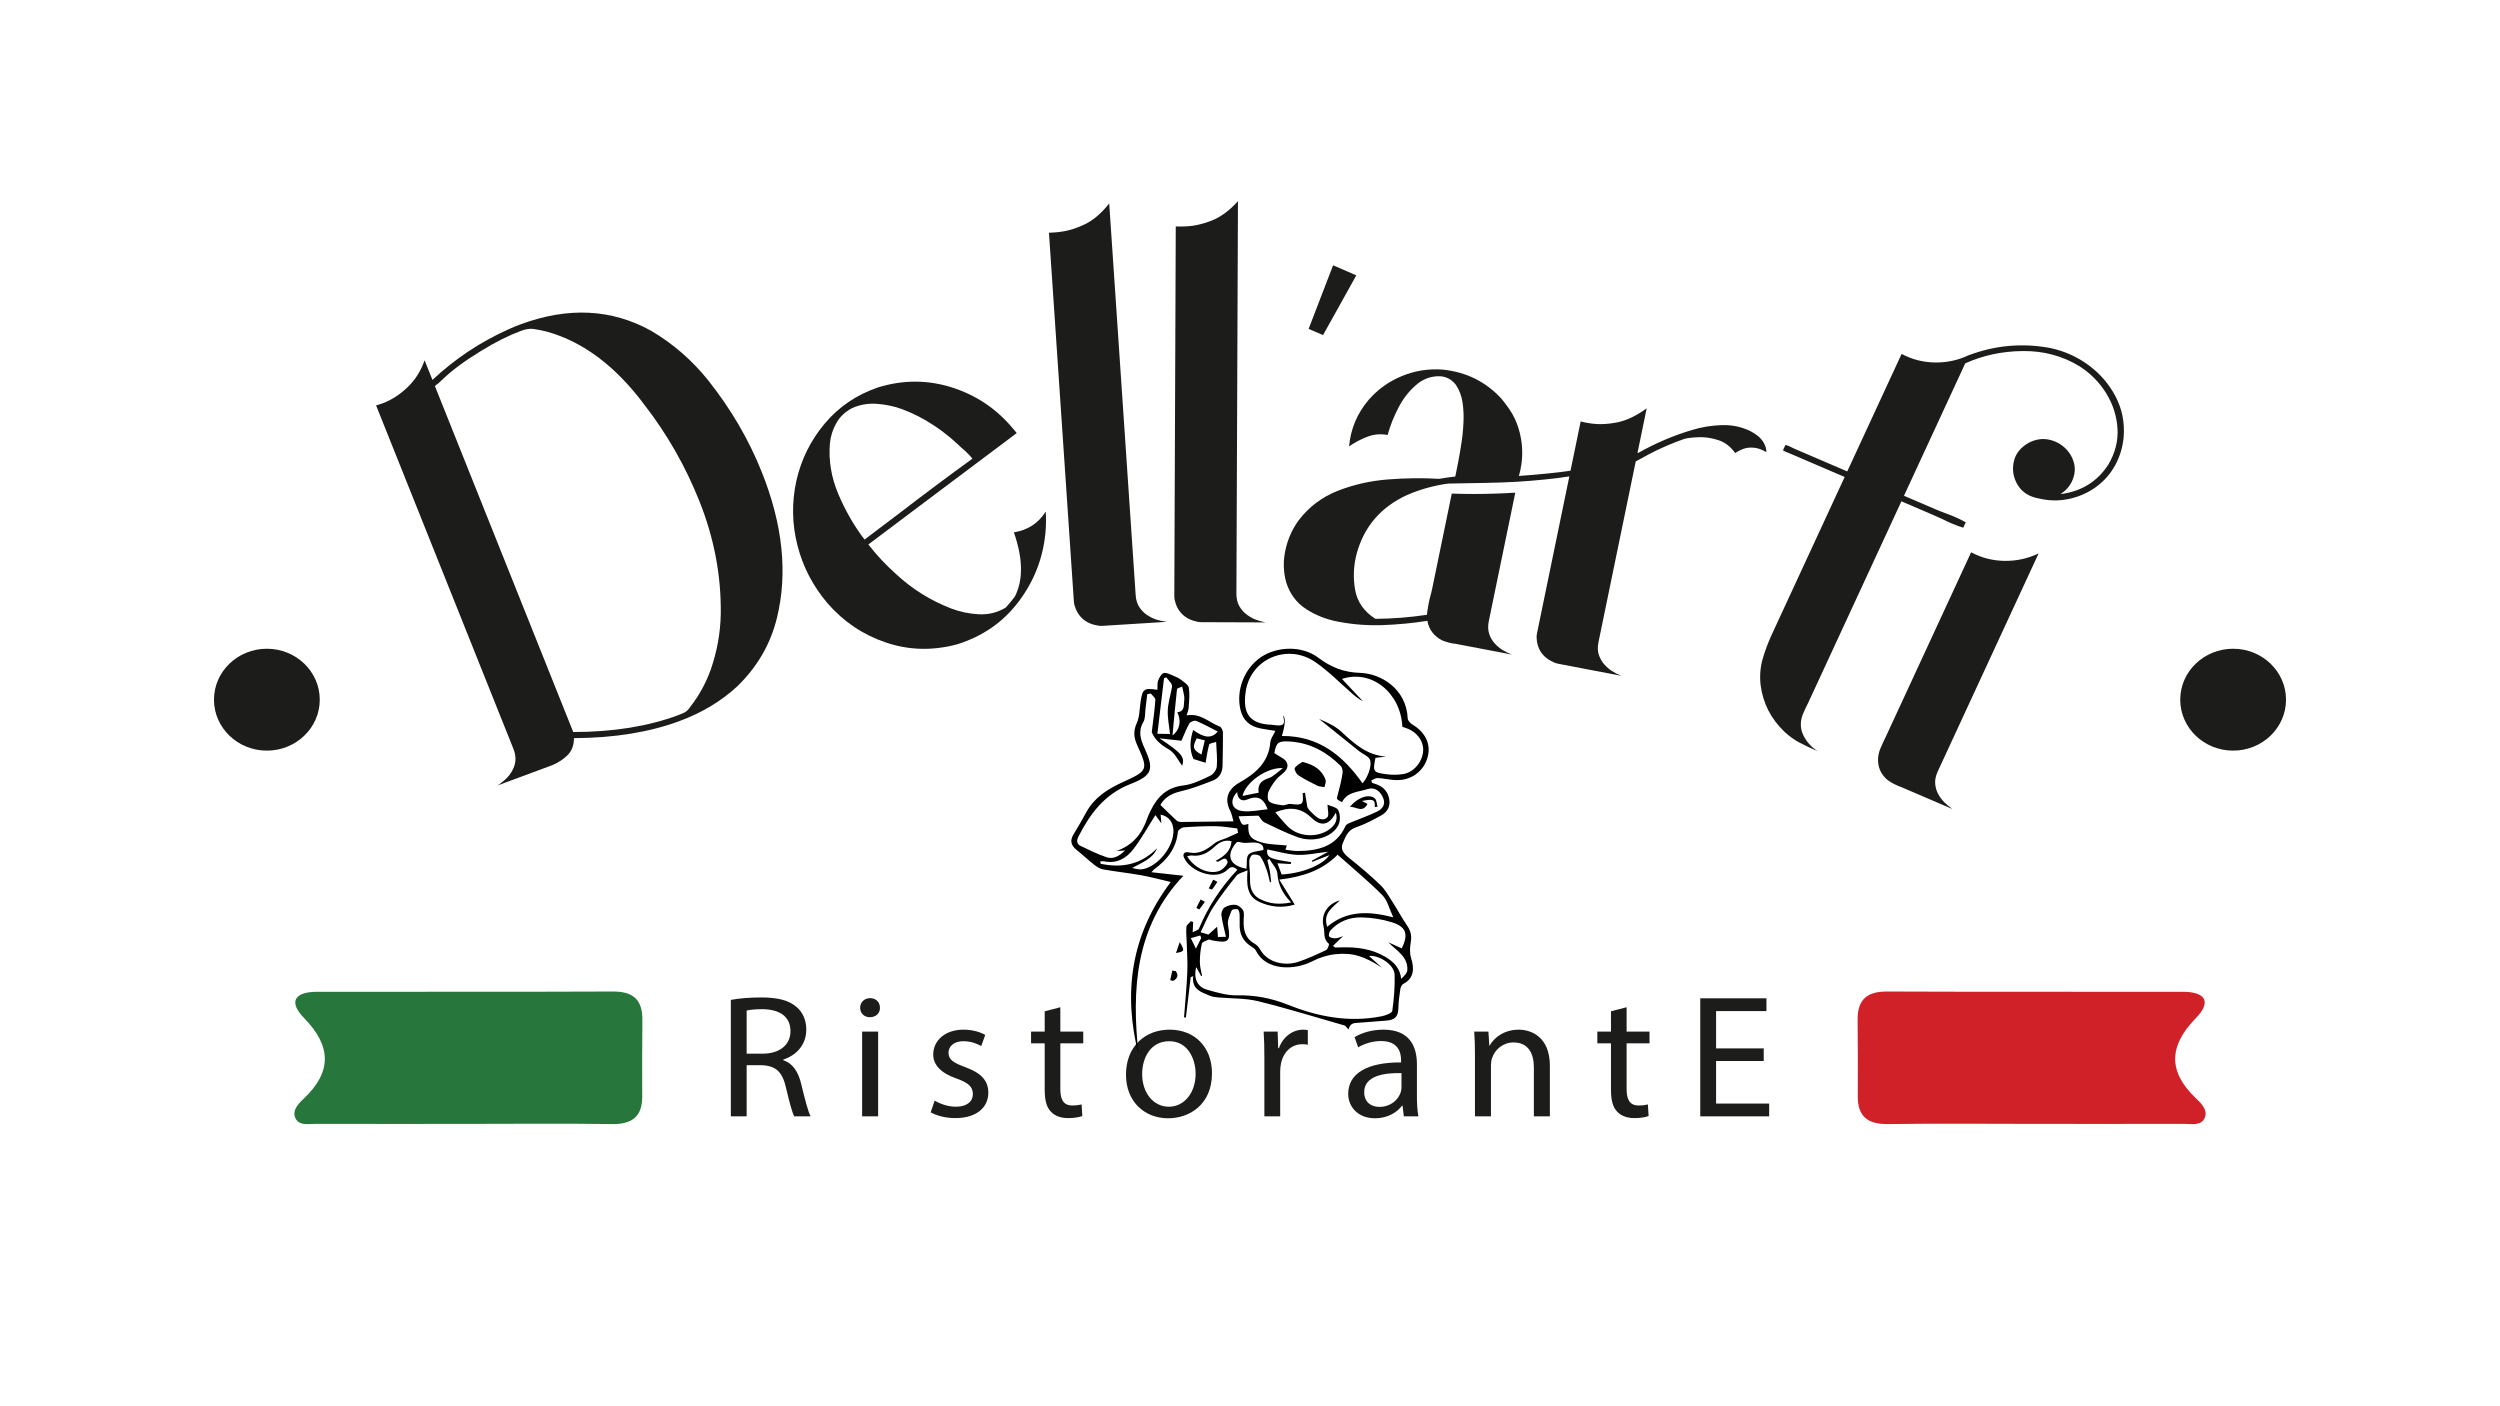 <?xml version="1.0" encoding="UTF-8"?>
<svg id="Layer_1" data-name="Layer 1" xmlns="http://www.w3.org/2000/svg" viewBox="0 0 453.543 255.118">
  <defs>
    <style>
      .cls-1 {
        fill: #27763b;
      }

      .cls-2 {
        fill: #d02028;
      }

      .cls-3 {
        fill: none;
      }

      .cls-4 {
        fill: #1c1c1a;
      }
    </style>
  </defs>
  <g>
    <path class="cls-4" d="M132.586,181.397c1.451-.285,3.53-.444,5.508-.444,3.068,0,5.047,.54,6.433,1.747,1.121,.953,1.748,2.415,1.748,4.067,0,2.828-1.847,4.702-4.189,5.465v.095c1.715,.573,2.738,2.098,3.266,4.321,.725,2.987,1.253,5.052,1.715,5.878h-2.969c-.363-.604-.858-2.446-1.484-5.115-.66-2.955-1.847-4.067-4.454-4.162h-2.705v9.277h-2.869v-21.129Zm2.869,9.754h2.936c3.068,0,5.014-1.621,5.014-4.067,0-2.764-2.079-3.971-5.113-4.003-1.385,0-2.375,.127-2.837,.253v7.816Z"/>
    <path class="cls-4" d="M159.637,182.827c.033,.953-.693,1.716-1.847,1.716-1.022,0-1.748-.762-1.748-1.716,0-.985,.758-1.747,1.814-1.747,1.089,0,1.782,.762,1.782,1.747Zm-3.232,19.699v-15.377h2.903v15.377h-2.903Z"/>
    <path class="cls-4" d="M169.567,199.666c.858,.54,2.375,1.112,3.827,1.112,2.111,0,3.101-1.017,3.101-2.288,0-1.335-.825-2.065-2.969-2.828-2.869-.985-4.222-2.51-4.222-4.353,0-2.478,2.079-4.511,5.509-4.511,1.616,0,3.034,.444,3.925,.953l-.726,2.033c-.627-.381-1.781-.889-3.266-.889-1.715,0-2.671,.953-2.671,2.097,0,1.271,.957,1.843,3.034,2.605,2.771,1.017,4.19,2.352,4.19,4.639,0,2.7-2.178,4.606-5.971,4.606-1.749,0-3.365-.413-4.486-1.048l.725-2.129Z"/>
    <path class="cls-4" d="M192.363,182.732v4.416h4.157v2.128h-4.157v8.292c0,1.907,.56,2.987,2.177,2.987,.759,0,1.319-.095,1.682-.19l.132,2.097c-.561,.222-1.452,.381-2.573,.381-1.353,0-2.442-.413-3.134-1.175-.824-.826-1.121-2.192-1.121-4.003v-8.388h-2.474v-2.128h2.474v-3.686l2.837-.731Z"/>
    <path class="cls-4" d="M219.875,194.709c0,5.687-4.09,8.166-7.949,8.166-4.321,0-7.653-3.05-7.653-7.912,0-5.147,3.496-8.165,7.917-8.165,4.585,0,7.685,3.209,7.685,7.911Zm-12.667,.159c0,3.368,2.013,5.91,4.849,5.91,2.771,0,4.849-2.51,4.849-5.973,0-2.605-1.352-5.909-4.783-5.909s-4.915,3.05-4.915,5.973Z"/>
    <path class="cls-4" d="M229.379,191.946c0-1.811-.033-3.368-.132-4.797h2.54l.099,3.018h.132c.725-2.065,2.474-3.368,4.42-3.368,.33,0,.561,.031,.825,.095v2.637c-.297-.063-.594-.095-.99-.095-2.045,0-3.496,1.494-3.892,3.591-.067,.382-.132,.826-.132,1.303v8.197h-2.869v-10.58Z"/>
    <path class="cls-4" d="M254.681,202.525l-.231-1.938h-.099c-.891,1.208-2.606,2.288-4.882,2.288-3.232,0-4.882-2.192-4.882-4.416,0-3.717,3.431-5.751,9.599-5.719v-.318c0-1.271-.363-3.558-3.629-3.558-1.484,0-3.034,.445-4.157,1.144l-.659-1.843c1.319-.827,3.232-1.366,5.245-1.366,4.882,0,6.069,3.209,6.069,6.29v5.751c0,1.334,.066,2.636,.264,3.685h-2.639Zm-.429-7.847c-3.167-.064-6.762,.476-6.762,3.463,0,1.81,1.254,2.668,2.738,2.668,2.078,0,3.397-1.271,3.859-2.573,.099-.286,.165-.604,.165-.89v-2.668Z"/>
    <path class="cls-4" d="M267.581,191.31c0-1.588-.033-2.891-.132-4.162h2.573l.165,2.542h.066c.792-1.462,2.639-2.891,5.278-2.891,2.21,0,5.641,1.271,5.641,6.544v9.182h-2.903v-8.864c0-2.478-.957-4.544-3.695-4.544-1.913,0-3.397,1.303-3.893,2.859-.132,.35-.197,.827-.197,1.303v9.246h-2.903v-11.216Z"/>
    <path class="cls-4" d="M295.095,182.732v4.416h4.157v2.128h-4.157v8.292c0,1.907,.561,2.987,2.177,2.987,.758,0,1.319-.095,1.682-.19l.132,2.097c-.56,.222-1.451,.381-2.572,.381-1.353,0-2.441-.413-3.134-1.175-.824-.826-1.121-2.192-1.121-4.003v-8.388h-2.474v-2.128h2.474v-3.686l2.837-.731Z"/>
    <path class="cls-4" d="M319.969,192.485h-8.643v7.721h9.632v2.32h-12.502v-21.414h12.008v2.319h-9.137v6.768h8.643v2.287Z"/>
  </g>
  <g>
    <g>
      <path class="cls-4" d="M123.252,130.822c-5.454,2.023-11.827,3.053-19.122,3.089-.006,1.269-.381,2.282-1.124,3.043-.743,.76-1.677,1.378-2.8,1.855l-10.084,3.74c.268-.099,.723-.426,1.364-.98,.705-.598,1.239-1.29,1.602-2.077,.552-1.135,.57-2.347,.054-3.639l-24.913-62.306c.407-.111,.798-.237,1.174-.376,1.591-.59,3.091-1.552,4.498-2.885,1.407-1.333,2.449-2.975,3.127-4.928l1.425,3.565c4.076-3.825,8.682-6.889,13.818-9.19,.712-.324,1.426-.618,2.141-.883,8.653-3.21,16.572-2.815,23.756,1.184,3.95,2.332,7.38,5.312,10.288,8.939,4.129,5.192,7.375,10.742,9.737,16.648,3.829,9.575,4.744,18.411,2.747,26.509-1.152,4.718-3.554,8.853-7.206,12.402-2.911,2.682-6.404,4.779-10.481,6.29Zm-.242-1.067l1.159-.49c.38-.18,.767-.571,1.163-1.173,1.542-1.995,2.75-4.213,3.622-6.653,1.136-3.268,1.737-6.617,1.805-10.043,.093-6.956-1.206-13.801-3.899-20.535-2.513-6.286-5.809-12.063-9.887-17.334-5.218-7.042-11.113-11.49-17.685-13.344-.847-.219-1.695-.389-2.544-.509-.629-.083-1.364,.031-2.204,.343-2.271,.842-4.691,2.057-7.259,3.642-2.988,1.82-5.317,3.544-6.986,5.172-.44,.441-.906,.84-1.398,1.201l25.1,62.771c7.223-.01,13.561-1.026,19.015-3.049Z"/>
      <path class="cls-4" d="M189.685,92.843l.028-.005c.082,1.262,.067,2.521-.046,3.778-.434,4.615-2.052,8.786-4.855,12.511-2.802,3.726-6.53,6.315-11.182,7.767-4.43,1.187-8.725,1.081-12.883-.32-4.159-1.401-7.692-3.77-10.6-7.106-2.652-3.118-4.476-6.616-5.47-10.493-.994-3.877-1.065-7.785-.21-11.723,.867-3.865,2.576-7.325,5.126-10.378,2.55-3.053,5.781-5.25,9.696-6.592,4.528-1.392,8.992-1.391,13.393,.005,4.401,1.396,8.086,3.87,11.054,7.421l.005,.027c.044,.031,.079,.062,.105,.095,.125,.147,.244,.29,.358,.429s.197,.242,.248,.309c-6.413,4.817-12.819,9.624-19.216,14.419-2.557,1.929-5.124,3.86-7.7,5.792,1.516,1.948,3.199,3.745,5.048,5.391,2.904,2.699,6.226,4.772,9.965,6.218,1.575,.607,3.243,.957,5.003,1.052,1.761,.095,3.393-.307,4.899-1.209,.583-.627,1.138-1.296,1.665-2.007l.005,.027-.005-.027c1.536-3.007,1.476-6.888-.18-11.644,2.514-.402,4.43-1.647,5.751-3.735Zm-16.026-12.332c-.425-.394-.858-.778-1.298-1.151-.948-.791-1.943-1.526-2.986-2.207-1.827-1.218-3.776-2.209-5.848-2.972-1.419-.502-2.908-.808-4.467-.92-1.56-.112-3.04,.142-4.442,.763-1.26,.651-2.216,1.546-2.868,2.682-.652,1.137-1.049,2.364-1.189,3.683-.265,3.141,.243,6.222,1.524,9.243,1.28,3.021,2.866,5.772,4.755,8.255,2.149-1.614,4.297-3.237,6.442-4.87,4.319-3.325,8.697-6.595,13.134-9.81-.18-.231-.392-.475-.635-.733l-.028,.004c-.025-.033-.051-.066-.077-.098-.195-.209-.387-.401-.576-.575-.507-.417-.988-.849-1.442-1.296Z"/>
      <path class="cls-4" d="M206.03,107.952c.061,.903,.294,1.651,.699,2.245,.405,.594,.883,1.068,1.435,1.421,.552,.354,1.093,.616,1.623,.786,.529,.17,1.162,.306,1.899,.408l-5.306,.332-6.223,.39c-.269,.017-.528,.015-.778-.007-2.384-.331-3.882-1.624-4.495-3.879-.033-.201-.057-.412-.072-.634l-1.883-27.871-.747-11.049-1.883-27.872c1.111-.032,2.107-.136,2.989-.312,.881-.175,1.853-.491,2.917-.946,1.795-.723,3.469-2.076,5.025-4.06l2.796,41.379,.472,6.989,1.532,22.678Z"/>
      <path class="cls-4" d="M224.306,107.694c-.003,.904,.176,1.666,.537,2.285,.361,.62,.805,1.124,1.33,1.514,.525,.389,1.046,.686,1.563,.891,.516,.205,1.138,.382,1.866,.533l-5.316-.019-6.237-.023c-.269-.001-.527-.02-.775-.058-2.355-.488-3.758-1.878-4.208-4.167-.019-.203-.027-.415-.026-.637l.109-27.93,.044-11.073,.109-27.93c1.111,.041,2.113,.003,3.004-.114,.891-.116,1.884-.367,2.977-.75,1.842-.602,3.609-1.842,5.303-3.718l-.163,41.466-.028,7.004-.089,22.726Z"/>
      <path class="cls-4" d="M320.04,80.457c.155,.293,.261,.557,.32,.795,.059,.237,.088,.497,.089,.779-.782-.469-1.518-.736-2.208-.803-.69-.066-1.291-.016-1.803,.149-.513,.166-1.062,.437-1.648,.814-.833-1.175-1.857-1.959-3.075-2.352-1.218-.393-2.398-.567-3.541-.522-1.142,.045-2.003,.144-2.581,.297-2.231,.777-4.386,1.711-6.466,2.799-.789,.414-1.58,.845-2.377,1.296l-.75,3.638-6.01,29.161c-.183,.887-.158,1.663,.077,2.329,.234,.666,.566,1.237,.994,1.714,.429,.477,.88,.869,1.354,1.175,.474,.307,1.053,.602,1.737,.882l-5.215-.997-6.117-1.17c-.263-.05-.513-.117-.75-.2-2.215-.912-3.316-2.534-3.304-4.865,.025-.221,.06-.43,.101-.63l5.837-28.319c-1.533,.234-3.047,.424-4.542,.571-1.616,.162-3.236,.294-4.858,.397-1.897,.108-3.797,.177-5.698,.209l-6.882,.124c-2.592,.351-5.078,1.042-7.459,2.073-4.724,2.164-7.763,5.684-9.121,10.56-.591,2.201-.693,4.407-.308,6.615,.384,2.209,1.613,3.973,3.685,5.291,3.13-.022,6.237-.265,9.321-.73l.028,.006c.111-1.108,.309-2.208,.593-3.302,.139-.481,.256-.957,.353-1.428l3.559-17.268c2.657,.095,5.313,.095,7.97,0,1.179-.037,2.363-.093,3.551-.168-.038,.181-.294,1.426-.77,3.734-.475,2.308-1.03,5-1.665,8.078-.635,3.077-1.174,5.697-1.62,7.86-.446,2.163-.693,3.362-.741,3.597-.183,.887-.163,1.667,.06,2.34,.222,.673,.552,1.249,.991,1.728,.439,.479,.895,.868,1.371,1.166s1.056,.587,1.74,.868l-5.215-.997-5.018-.959c-.113-.022-.228-.034-.344-.037-.68-.112-1.346-.295-1.996-.551-1.524-.762-2.44-1.953-2.75-3.574-2.645,.417-5.33,.675-8.056,.774-2.726,.1-5.405-.102-8.035-.605-2.165-.395-4.127-1.16-5.885-2.296-1.758-1.136-2.968-2.755-3.628-4.857-.525-1.907-.573-3.853-.144-5.841,.429-1.988,1.23-3.791,2.404-5.411,1.871-2.445,4.241-4.231,7.11-5.357,2.869-1.125,5.916-1.813,9.142-2.062,3.225-.248,6.285-.284,9.178-.107l.029,.005c.973-.171,1.959-.312,2.958-.422,.052-.253,.106-.516,.162-.788,.254-1.231,.491-2.474,.71-3.73,.015-.167,.04-.332,.073-.494,.298-1.637,.48-3.276,.545-4.92,.055-1.118,0-2.272-.166-3.461-.165-1.188-.568-2.267-1.208-3.236-.851-1.085-1.935-1.607-3.252-1.567-1.317,.04-2.507,.457-3.568,1.252-1.45,1.152-2.623,2.579-3.52,4.28-.898,1.7-1.581,3.409-2.052,5.125-1.259-.241-2.488-.132-3.686,.326-1.198,.458-2.3,1.041-3.305,1.752,.284-3.181,1.471-6.003,3.561-8.463,1.661-1.902,3.671-3.338,6.03-4.308,2.358-.97,4.826-1.359,7.404-1.167,4.284,.443,7.845,2.215,10.683,5.317,.244,.329,.491,.648,.74,.959,.433,.553,.83,1.137,1.192,1.752,.629,1.118,1.09,2.297,1.381,3.538,.62,2.583,.558,5.159-.186,7.726,1.665-.115,3.335-.256,5.01-.425,1.453-.136,2.906-.31,4.356-.522l1.841-8.933c1.06,.259,2.043,.414,2.952,.465,.907,.051,1.926-.013,3.057-.192,1.931-.27,3.921-1.16,5.971-2.668l-1.668,8.091c.038,.007,.075,.014,.113,.021,3.12-1.774,6.396-3.169,9.829-4.188,1.75-.531,3.554-.821,5.409-.871,1.857-.05,3.582,.323,5.176,1.117,.914,.495,1.573,.997,1.975,1.506,.203,.246,.36,.482,.469,.71Z"/>
      <path class="cls-4" d="M375.901,87.296c-.437,.944-1.135,1.726-2.092,2.345,3.786-.476,6.679-2.264,8.681-5.366,1.249-2.11,1.802-4.292,1.66-6.545-.143-2.253-.817-4.366-2.024-6.339-1.206-1.972-2.817-3.614-4.833-4.923-3.072-1.884-6.492-2.812-10.26-2.783-3.769,.03-7.27,.774-10.505,2.235l-11.112,24.021c1.89,.811,3.78,1.622,5.67,2.434,.594,.255,1.206,.498,1.835,.727,1.316,.464,2.551,1.014,3.704,1.65l-.456,.986c-1.262-.4-2.514-.917-3.751-1.549-.605-.28-1.205-.548-1.8-.803-1.89-.812-3.78-1.623-5.67-2.434l-8.212,17.75c-.577,1.247-1.159,2.503-1.743,3.767-2.153,4.652-4.309,9.313-6.469,13.982-.156,.338-.316,.683-.48,1.037-.378,.727-.718,1.46-1.018,2.2-.48,1.31-.431,2.553,.146,3.73,.577,1.178,1.45,2.138,2.616,2.881-1.121-.481-2.197-.988-3.229-1.522-1.033-.534-1.994-1.224-2.881-2.07-2.424-2.333-3.849-5.147-4.276-8.441-.179-1.653-.055-3.225,.374-4.719,.429-1.493,.986-2.981,1.672-4.464,.717-1.551,1.435-3.102,2.153-4.653,.717-1.55,1.435-3.102,2.152-4.652,2.479-5.361,4.956-10.712,7.428-16.056l1.474-3.186c-1.891-.811-3.78-1.622-5.67-2.434-1.296-.555-2.582-1.108-3.859-1.656-.175-.074-.35-.15-.525-.225-.418-.139-.799-.312-1.144-.521l.457-.986c.391,.107,.78,.265,1.167,.47,.167,.092,.338,.176,.513,.251,1.277,.548,2.564,1.1,3.859,1.656,1.891,.811,3.78,1.622,5.67,2.433l9.861-21.315c1.881,1.01,3.913,1.528,6.093,1.555,2.179,.026,4.23-.427,6.151-1.36l-.012,.025c4.772-1.79,9.67-2.224,14.697-1.299,2.598,.55,4.944,1.602,7.035,3.156,2.092,1.554,3.719,3.456,4.882,5.701,1.163,2.247,1.642,4.68,1.437,7.3-.157,1.791-.659,3.475-1.503,5.052-.845,1.577-2.014,2.914-3.507,4.01-1.478,1.063-3.112,1.785-4.905,2.168-1.792,.382-3.586,.36-5.381-.067-1.772-.296-3.065-1.093-3.88-2.393-.815-1.299-1.075-2.699-.779-4.199,.296-1.499,1.22-2.683,2.776-3.551,1.173-.587,2.327-.779,3.46-.576,1.133,.204,2.122,.684,2.968,1.441,.845,.757,1.419,1.68,1.723,2.77,.303,1.09,.19,2.208-.341,3.354Zm-24.355,52.642c-.375,.809-.531,1.565-.467,2.269,.062,.704,.252,1.336,.57,1.896,.317,.56,.674,1.037,1.069,1.429,.396,.392,.891,.806,1.486,1.243-.543-.233-1.086-.466-1.627-.698-1.155-.496-2.311-.991-3.465-1.487-.788-.338-1.584-.68-2.389-1.026-.385-.165-.778-.334-1.181-.507-.228-.098-.456-.195-.683-.293-.847-.303-1.619-.695-2.319-1.177-.962-.777-1.543-1.708-1.744-2.794-.2-1.086-.05-2.168,.449-3.248,.302-.698,.621-1.389,.959-2.073,.156-.337,.312-.675,.468-1.012,1.902-4.113,3.805-8.226,5.708-12.339,3.072-6.641,6.145-13.283,9.218-19.924,1.882,1.01,3.913,1.528,6.093,1.554,2.18,.027,4.23-.427,6.152-1.36-.749,1.618-1.498,3.236-2.246,4.855-.749,1.618-1.498,3.236-2.247,4.855-2.074,4.484-4.149,8.968-6.223,13.452-2.527,5.461-5.053,10.923-7.58,16.384Z"/>
    </g>
    <path class="cls-4" d="M246.059,49.953l-6.038,10.842-2.616-1.13,4.44-11.532,4.214,1.821Z"/>
  </g>
  <g>
    <ellipse class="cls-4" cx="405.128" cy="126.935" rx="9.595" ry="9.242"/>
    <ellipse class="cls-4" cx="48.415" cy="126.935" rx="9.595" ry="9.242"/>
  </g>
  <g>
    <path class="cls-2" d="M369.081,203.892c-8.858-.005-17.717-.091-26.573,.035-3.734,.053-5.486-1.447-5.475-5.003,.014-4.621,.026-9.242-.029-13.863-.042-3.487,1.477-5.197,5.291-5.181,17.9,.075,35.801,.026,53.701,.047,4.156,.005,5.241,1.835,2.367,4.782-4.927,5.054-5.104,9.741,.125,14.647,.958,.899,2.265,2.267,1.326,3.742-.732,1.149-2.345,.784-3.606,.787-9.043,.022-18.085,.012-27.128,.007Z"/>
    <path class="cls-1" d="M84.463,203.892c8.858-.005,17.717-.091,26.573,.035,3.734,.053,5.486-1.447,5.475-5.003-.014-4.621-.026-9.242,.029-13.863,.042-3.487-1.477-5.197-5.291-5.181-17.9,.075-35.801,.026-53.701,.047-4.156,.005-5.241,1.835-2.367,4.782,4.927,5.054,5.104,9.741-.125,14.647-.958,.899-2.265,2.267-1.326,3.742,.732,1.149,2.345,.784,3.606,.787,9.043,.022,18.085,.012,27.128,.007Z"/>
  </g>
  <g>
    <path class="cls-3" d="M209.977,125.142c-2.436-.358-2.676-.183-3.042,2.08-.214,1.323-.156,2.758-.697,3.941-.657,1.437-.553,2.638,.056,3.982,2.061,4.543,2.007,4.647-2.651,6.77-2.707,1.233-5.124,2.78-6.568,5.438-.739,1.361-1.512,2.706-2.322,4.029-.724,1.181-.406,2.058,.642,2.877,1.064,.832,2.03,1.78,3.095,2.611,.485,.378,1.074,.755,1.668,.861,2.283,.405,4.598,.644,6.88,1.054,1.777,.319,3.523,.799,5.36,1.226-7.277,9.661-8.667,20.158-5.832,31.366-1.296-11.851-.639-23.235,8.123-32.499-1.716-.19-3.641-.403-5.788-.641,.326-.35,.408-.472,.52-.554,2.36-1.72,3.998-3.84,4.277-6.797,.029-.305,.674-.765,1.061-.793,1.937-.142,3.884-.231,5.826-.203,1.297,.018,2.59,.263,3.885,.406,.044,.263,.087,.525,.131,.788-.658,.3-1.313,.609-1.976,.899-.756,.331-1.64,.505-2.256,.995-1.389,1.106-2.735,2.08-4.703,1.657-.801-.172-1.178,.288-.838,1.015,1.217,2.598,5.893,4.139,7.855,2.134,.626-.64,1.096-.624,1.794,.017-2.979,3.158-5.302,6.706-6.962,10.656-.121,.288-.672,.409-1.139,.674,.037-.815,.06-1.339,.084-1.862-.138-.047-.276-.094-.414-.141-.281,.334-.765,.648-.803,1.005-.094,.899,.016,1.818,.041,2.729,.049,1.824,.197,3.652,.12,5.471-.117,2.75-.392,5.495-.599,8.241,.113,.008,.225,.017,.337,.025,.292-2.443,.583-4.887,.875-7.33,.151-.056,.303-.113,.454-.169-.318,2.381,1.451,2.898,3.033,3.55,.449,.185,.965,.253,1.458,.298,2.426,.222,4.935,.114,7.266,.685,5.284,1.295,10.481,2.921,15.785,4.432-.858,4.091-3.02,7.754-5.203,11.42,.528-.413,.985-.858,1.363-1.358,2.145-2.829,3.532-6.006,4.476-9.363,.216-.769,.537-1.139,1.385-1.186,1.786-.099,3.566-.297,5.351-.412,1.711-.11,2.274-.712,2.313-2.345,.027-1.147,.183-2.296,.358-3.433,.051-.333,.282-.773,.567-.919,1.914-.985,1.982-2.776,1.384-4.639-.285-.889-.233-1.946-.068-2.884,.199-1.124,.021-2.033-.633-2.984-.975-1.417-1.78-2.942-2.711-4.39-.673-1.046-1.294-2.174-2.183-3.029-1.797-1.728-3.718-3.344-5.675-4.906-.934-.746-1.628-1.563-1.132-2.668,.5-1.115,.858-2.357,2.377-2.869,1.624-.547,3.166-1.369,4.663-2.204,1.06-.592,1.59-1.623,1.404-2.828-.195-1.26-.904-2.216-2.172-2.715-.315-.124-.639-.228-.959-.341-.051-.139-.102-.278-.154-.417,.398-.158,.804-.467,1.191-.446,1.09,.058,2.169,.335,3.258,.376,2.772,.105,5.049-1.554,5.77-4.107,.671-2.377-.357-4.546-2.741-5.971-.39-.233-.841-.734-.859-1.127-.234-5.337-4.837-8.125-8.619-8.246-2.994-.096-5.287-1.014-7.601-2.756-2.964-2.23-7.465-2.074-10.398-.098-3.034,2.044-4.564,6.014-3.715,9.568,.453,1.897,1.685,2.989,3.632,3.364,.857,.165,1.724,.282,2.701,.439-.37,.804-.872,1.427-.924,2.084-.283,3.556-2.636,5.641-5.54,7.262-2.162,1.207-2.842,2.985-1.745,5.14,.316,.62,.424,1.339,.603,1.93-3.247,.044-6.364,.093-9.482,.117-.277,.002-.631-.076-.819-.248-.973-.89-1.903-1.822-2.956-2.845,.687-1.254,1.9-2.063,3.65-2.461,2.01-.457,3.958-1.216,5.881-1.968,1.218-.476,1.735-1.516,1.747-2.786,.019-1.98,.089-3.96,.06-5.939-.005-.372-.284-.962-.588-1.074-1.936-.715-3.472-2.493-6-2.012,.156-.563,.361-1.007,.389-1.461,.071-1.179,.205-2.384,.023-3.535-.083-.524-.807-1.001-1.323-1.402-.449-.349-.993-.604-1.53-.822-.56-.227-1.246-.61-1.72-.462-.45,.141-.8,.845-1.001,1.37-.178,.466-.091,1.027-.129,1.665Zm10.878,34.839c-.252-.132-.504-.264-.757-.396-.269,.527-.537,1.055-.806,1.582,.212,.072,.57,.254,.613,.2,.35-.437,.641-.918,.951-1.386Zm-8.562,17.855c.189,.037,.378,.074,.567,.111,.879-.519,.919-1.121,.42-1.775-.202-.028-.403-.057-.605-.085-.127,.583-.255,1.166-.382,1.749Zm6.289-14.231c-.256-.14-.511-.281-.767-.421-.266,.504-.537,1.005-.772,1.522-.007,.016,.515,.305,.538,.277,.358-.441,.674-.913,1.001-1.377Zm-5.241,9.285c1.58-.28,1.615-.396,.686-1.971-.294,.844-.49,1.407-.686,1.971Z"/>
    <path d="M244.011,186.065c-5.303-1.511-10.5-3.136-15.785-4.432-2.331-.571-4.84-.463-7.266-.685-.493-.045-1.009-.113-1.458-.298-1.582-.652-3.35-1.169-3.033-3.55-.151,.056-.303,.113-.454,.169-.292,2.443-.583,4.887-.875,7.33-.113-.008-.225-.017-.337-.025,.208-2.747,.482-5.491,.599-8.241,.077-1.819-.071-3.647-.12-5.471-.025-.911-.135-1.83-.041-2.729,.037-.357,.522-.671,.803-1.005,.138,.047,.276,.094,.414,.141-.024,.523-.047,1.046-.084,1.862,.468-.265,1.018-.386,1.139-.674,1.659-3.95,3.982-7.498,6.962-10.656-.697-.64-1.167-.657-1.794-.017-1.962,2.005-6.638,.464-7.855-2.134-.341-.727,.037-1.187,.838-1.015,1.968,.423,3.313-.551,4.703-1.657,.616-.49,1.5-.664,2.256-.995,.663-.29,1.318-.599,1.976-.899-.044-.263-.087-.525-.131-.788-1.295-.143-2.588-.388-3.885-.406-1.942-.028-3.889,.062-5.826,.203-.387,.028-1.032,.488-1.061,.793-.279,2.957-1.917,5.077-4.277,6.797-.113,.082-.195,.204-.52,.554,2.147,.238,4.072,.451,5.788,.641-8.761,9.264-9.419,20.648-8.123,32.499-2.835-11.207-1.445-21.705,5.832-31.366-1.837-.426-3.583-.907-5.36-1.226-2.282-.41-4.597-.649-6.88-1.054-.594-.105-1.183-.482-1.668-.861-1.065-.831-2.031-1.779-3.095-2.611-1.048-.819-1.366-1.696-.642-2.877,.81-1.322,1.583-2.668,2.322-4.029,1.444-2.658,3.861-4.205,6.568-5.438,4.658-2.122,4.712-2.226,2.651-6.77-.61-1.344-.714-2.545-.056-3.982,.541-1.183,.483-2.618,.697-3.941,.366-2.263,.606-2.438,3.042-2.08,.037-.639-.05-1.199,.129-1.665,.201-.525,.552-1.23,1.001-1.37,.474-.149,1.16,.234,1.72,.462,.537,.218,1.081,.473,1.53,.822,.515,.401,1.24,.878,1.323,1.402,.182,1.152,.048,2.356-.023,3.535-.027,.454-.233,.898-.389,1.461,2.528-.48,4.063,1.297,6,2.012,.303,.112,.582,.701,.588,1.074,.029,1.979-.041,3.959-.06,5.939-.012,1.27-.529,2.31-1.747,2.786-1.923,.751-3.87,1.511-5.881,1.968-1.75,.398-2.963,1.206-3.65,2.461,1.053,1.022,1.983,1.955,2.956,2.845,.188,.172,.542,.25,.819,.248,3.117-.025,6.234-.073,9.482-.117-.179-.591-.287-1.31-.603-1.93-1.097-2.155-.416-3.933,1.745-5.14,2.904-1.621,5.256-3.706,5.54-7.262,.052-.657,.554-1.28,.924-2.084-.977-.157-1.844-.274-2.701-.439-1.947-.375-3.179-1.467-3.632-3.364-.849-3.554,.681-7.524,3.715-9.568,2.933-1.976,7.434-2.132,10.398,.098,2.314,1.741,4.606,2.659,7.601,2.756,3.782,.121,8.386,2.909,8.619,8.246,.017,.393,.469,.894,.859,1.127,2.384,1.425,3.412,3.594,2.741,5.971-.721,2.554-2.998,4.213-5.77,4.107-1.089-.041-2.168-.318-3.258-.376-.387-.021-.794,.288-1.191,.446,.051,.139,.102,.278,.154,.417,.32,.113,.644,.217,.959,.341,1.268,.499,1.977,1.454,2.172,2.715,.187,1.206-.343,2.236-1.404,2.828-1.497,.836-3.039,1.657-4.663,2.204-1.519,.512-1.877,1.753-2.377,2.869-.495,1.106,.199,1.923,1.132,2.668,1.956,1.562,3.877,3.178,5.675,4.906,.889,.855,1.511,1.983,2.183,3.029,.931,1.447,1.736,2.972,2.711,4.39,.654,.951,.832,1.861,.633,2.984-.166,.938-.218,1.995,.068,2.884,.598,1.864,.529,3.655-1.384,4.639-.284,.146-.516,.586-.567,.919-.174,1.137-.331,2.286-.358,3.433-.038,1.633-.602,2.235-2.313,2.345-1.785,.115-3.565,.314-5.351,.412-.847,.047-1.168,.417-1.385,1.186m4.883-49.27c-.499,2.515-.444,2.645,2.038,2.971,.973,.128,2.001,.125,2.968-.029,1.915-.305,3.46-2.126,3.641-4.092,.165-1.794-1.059-3.529-2.973-4.213-.273-.098-.547-.195-.794-.284-.284-6.162-5.587-10.453-10.955-8.676,1.304,1.389,2.55,2.716,3.796,4.043-.702-.355-1.279-.812-1.835-1.292-2.26-1.95-4.349-4.13-6.806-5.814-5.056-3.466-11.742-.568-12.614,5.328-.542,3.664,.377,5.931,4.78,6.057,.149,.004,.297,.035,.445,.057,1.653,.243,1.995-.143,1.536-1.739q.738,.558-.199,3.714c6.708-.06,11.105,3.593,14.629,8.581,.915-.988,1.794-3.256,1.337-4.301-.283-.645-1.277-.988-1.921-1.503-2.44-1.948-4.867-3.91-7.299-5.866,1.448,.606,2.913,1.278,4.029,2.304,2.344,2.155,4.623,4.295,8.143,4.512-.623,.077-1.246,.154-1.944,.24Zm1.189,38.06c-3.16-2.029-5.207-2.785-8.494-2.439-1.439,.151-2.918,.649-4.205,1.306-3.215,1.643-8.367,1.713-10.158-1.934-.176-.358-.619-.621-.985-.862-1.294-.856-1.923-2.049-1.979-3.533-.029-.767,.032-1.537-.019-2.301-.02-.301-.179-.787-.374-.839-.322-.085-.978,.024-1.05,.21-.329,.846-.819,1.8-.675,2.621,.53,3.023,.209,3.405-2.939,2.807-.195-.037-.433-.199-.568-.137-.45,.207-1.159,.427-1.236,.756-.255,1.092-.361,2.234-.36,3.357,.001,.829,.257,1.657,.4,2.486-.058,.005-.117,.009-.175,.014-.293-.541-.586-1.081-.878-1.622-.547,2.047,.219,3.611,1.913,4.094,1.799,.513,3.691,1.077,5.528,1.037,3.176-.069,6.147,.497,9.028,1.649,5.538,2.214,11.218,3.339,17.197,2.139,.701-.141,1.839-.567,1.898-.977,.31-2.171,.486-4.384,.421-6.574-.053-1.768-2.752-3.571-4.659-3.383,.787,.707,1.579,1.417,2.37,2.127Zm-9.94-7.422c3.636-3.037,7.612-2.829,11.99-1.715-.746-1.566-1.059-3.084-1.997-4.027-2.536-2.552-5.336-4.859-8.103-7.327-2.857,2.878-6.351,4.011-10.588,4.514,1.024,1.652,1.861,3.004,2.807,4.531-2.306,.692-4.437,.43-6.432-.487-2.283-1.049-2.309-3.152-2.135-5.729-.864,.397-1.628,.516-1.975,.947-1.491,1.855-2.951,3.746-4.24,5.734-.901,1.391-1.506,2.96-2.295,4.556,.735,.217,1.146,.339,1.418,.419,.519-.467,.934-.841,1.585-1.427,.065,.85,.099,1.302,.142,1.868,.466-.011,.877-.021,1.46-.034-.313-1.408-.667-2.647-.829-3.909-.059-.457,.2-1.171,.565-1.406,.545-.351,1.333-.561,1.977-.489,.509,.057,1.133,.538,1.381,.995,.249,.46,.138,1.124,.114,1.696-.073,1.765,.204,3.349,1.972,4.357,.409,.233,.784,.632,1.009,1.04,1.38,2.504,4.575,3.002,6.786,2.298,1.787-.569,3.499-1.376,5.193-2.18,.306-.145,.599-1.07,.491-1.154-1.084-.85-.696-2.053-.955-3.099-.53-2.135,.637-4.106,2.958-4.771-1.271,1.294-3.124,2.288-2.301,4.798Zm-32.008-42.323c-.213,.045-.426,.09-.639,.136-.105,.883-.203,1.768-.319,2.65-.105,.806-.003,1.733-.389,2.391-.993,1.695-.513,3.152,.223,4.76,1.731,3.78,1.449,4.928-2.539,6.481-4.744,1.848-7.326,5.396-9.446,9.515-.364,.707-.386,1.355,.383,1.726,1.54,.744,3.089,1.501,4.708,2.053,1.204,.41,2.255-.177,3.344-1.22-.714,.039-1.145,.063-1.577,.086,3.034-1.029,4.691-3.188,5.639-5.987,.169-.5,.412-.979,.649-1.454,1.203-2.423,2.881-4.106,5.912-4.457,1.67-.193,3.295-1.025,4.844-1.758,.56-.265,1.129-1.061,1.183-1.658,.128-1.407-.052-2.839-.116-4.478-.479,.173-1.202,.247-1.27,.49-.329,1.18-.483,2.405-.642,3.299-.621-.193-1.552-.481-2.194-.68-.808-1.736-.624-3.51-.065-5.267,2.044,1.47,3.311,1.588,4.478,.286-1.327-.671-2.603-1.382-3.945-1.943-.297-.124-1.05,.164-1.217,.459-.577,1.02-.988,2.126-1.44,3.149-1.109-.123-2.348-.26-3.988-.442,4.144,2.735,4.614,3.413,4.121,4.987-.68-.879-1.305-2.34-2.433-2.983-1.496-.853-2.579-1.82-3.086-3.125,.248-2.079,.526-3.966,.654-5.863,.025-.366-.541-.769-.835-1.155Zm22.417,10.815c.944,.668,1.937,1.019,2.243,1.669,.491,1.043-.342,1.752-1.225,2.467-.867,.702-1.522,1.734-2.021,2.736-.267,.537-.282,1.645,.07,1.915,.615,.472,1.59,.567,2.434,.682,.451,.061,.961-.296,1.414-.24,2.217,.273,2.423,.116,2.212-1.957,.144-.023,.289-.046,.433-.069,.142,.857,.284,1.714,.427,2.571,.205,.534,.77,.999,1.302,1.495,.71,.662,1.598,1.126,2.335,.366,.344-.355,.038-1.296,.021-2.273,.585,.274,1.677,.448,1.948,.997,.366,.742,.408,1.911,.05,2.655-1.102,2.285-4.553,3.298-7.469,2.225-2.058-.757-4.035-1.728-6.008-2.678-.407-.196-.64-.726-1.042-1.208-1.011,.033-2.306,.074-3.615,.116,.584,1.67,.679,1.74,1.786,1.363-.128,2.009,.267,2.768,2.412,3.379,1.458,.415,3.052,.387,4.549,.552-.023,.074-.116,.366-.244,.771,.81,.09,1.5,.234,2.189,.231,3.732-.017,7.042-.806,8.708-4.538,.108-.242,.457-.431,.738-.549,1.658-.693,3.366-1.284,4.98-2.059,.991-.476,1.618-1.324,1.104-2.503-.52-1.192-1.488-2.019-2.799-1.589-1.665,.547-3.729,.489-4.647,2.374-1.085-.535-1.02-.519-.75-1.475,.351-1.242,.638-2.507,.842-3.779,.068-.423-.057-1.037-.348-1.326-2.464-2.452-5.401-4.123-8.988-4.403-2.38-.186-2.684,.157-3.042,2.08Zm23.11,35.425c1.268-2.563,.823-3.932-1.832-4.749-1.771-.544-3.69-.843-5.548-.868-2.136-.029-4.108,.761-5.564,2.38-.231,.257-.368,.936-.204,1.101,.252,.254,.811,.327,1.227,.301,.445-.028,.876-.259,1.293-.394-.634,.609-1.226,1.178-1.859,1.786,.359,.242,.4,.293,.439,.293,.346-.004,.692-.016,1.037-.027,2.835-.093,5.583,.262,8.044,1.721,1.495,.886,2.686,2.05,2.869,4.002,.527-.525,1.085-1.051,1.117-1.606,.141-2.463-1.974-3.515-3.46-5.046,.787,.356,1.573,.713,2.441,1.105Zm-44.686-24.178c-1.378,2.164-2.534,4.283-3.997,6.183-1.25,1.623-2.982,2.69-5.299,2.208-.232-.048-.488,.013-.732,.023,.032,.139,.063,.278,.095,.417,3.875,.837,7.345,.124,10.249-2.819-.845,1.975-2.775,2.587-4.526,3.579,.701,.195,1.417,.351,2.056,.201,2.842-.669,5.533-4.221,5.424-7.044-.059-1.512-.866-2.502-2.325-2.842,.038,.461,.076,.92,.132,1.582-.458-.632-.763-1.053-1.076-1.486Zm20.995,12.112c-.072,.026-.145,.051-.217,.077-.188-.739-.318-1.498-.579-2.213-.31-.85-.637-1.725-1.153-2.461-.21-.299-.996-.441-1.41-.316-.306,.093-.598,.729-.609,1.13-.029,1.079,.175,2.165,.14,3.244-.048,1.501,.305,2.84,1.701,3.6,1.704,.928,3.564,1.126,5.757,.663-1.595-1.615-2.347-3.233-2.498-5.217-.07-.914-.942-1.771-1.45-2.654-.124,.071-.248,.143-.372,.214,.151,.648,.33,1.291,.445,1.944,.115,.657,.166,1.325,.245,1.988Zm11.733-12.557c-1.191,2.313-2.683,2.613-4.457,.899-1.909-1.843-4.029-1.991-6.516-.955,.811,.922,1.518,1.85,2.355,2.652,1.943,1.862,5.417,2.007,7.551,.36,.944-.729,1.488-1.623,1.068-2.956Zm-1.371,7.093c-2.106,.236-3.866,.645-5.604,.57-1.793-.077-3.565-.625-5.451-.988-.278,1.326,.686,1.587,1.565,1.812,.899,.23,1.833,.333,2.752,.491-.02,.117-.041,.234-.061,.35-.764-.043-1.529-.086-2.427-.136,.287,.755,.534,1.407,.77,2.027,3.768-.193,7.504-1.752,8.665-3.51-.981,.384-2.047,.802-3.113,1.22-.026-.068-.052-.136-.077-.203,.898-.492,1.796-.985,2.982-1.635Zm-17.556-1.915c-1.262-.311-2.212,.21-3.064,1.005-1.155,1.078-2.437,1.822-4.14,1.595-.253-.034-.528,.083-.828,.137,1.21,2.14,4.013,3.431,5.933,2.617,.63-.267,1.517-1.288,1.383-1.665-.398-1.118-1.16-.09-1.783,.04-.033,.007-.076-.026-.39-.146,1.528-.834,2.795-1.762,2.889-3.582Zm2.724,4.995c.115-.962-.088-2.084,.399-2.59,.539-.559,1.71-.554,2.67-.812,.103-.948-.656-1.245-1.468-1.333-.772-.084-1.591,.149-2.344,.01-.922-.17-.901-.275-1.284,.213-1.74,2.215-.958,3.99,2.026,4.513Zm-14.564-34.709l-.399,.139c-.396,3.316-.791,6.631-1.204,10.088,.648,.012,1.262,.023,2.29,.041-.162-1.554-.469-2.942-.404-4.313,.067-1.399,.512-2.78,.76-4.174,.039-.219-.029-.504-.154-.692-.258-.387-.588-.729-.888-1.089Zm12.869,20.804c-1.457,1.554-1.043,3.206,.99,3.455,1.473,.181,3.02-.2,4.538-.33-.761-2.064-1.87-2.551-3.689-1.776-1.062,.452-1.778-.156-1.839-1.349Zm-11.728-10.276c1.406-1.069,1.594-2.753,.871-4.196,1.439-.17,1.133-1.393,1.251-2.19,.117-.79-.228-1.643-.37-2.469-.326,.156-.918,.284-.939,.472-.315,2.789-.555,5.587-.813,8.383Zm15.636,10.386c-.242-1.41,.381-2.166,1.801-2.634,.878-.289,1.579-1.077,2.607-1.819-2.885-.21-6.815,2.586-7.337,5.044,1.006-.203,1.94-.392,2.929-.591Zm-9.775-9.494c-.535-.13-1.023-.249-1.474-.359-.82,1.67-.686,2.062,.864,2.943,.185-.785,.371-1.57,.61-2.584Zm-.652,35.864c-.057-.155-.113-.309-.17-.464-.573,.162-1.146,.325-1.719,.487,.268,.552,.537,1.104,.927,1.907,.461-.926,.711-1.428,.961-1.93Z"/>
    <path d="M220.855,159.981c-.309,.468-.601,.949-.951,1.386-.043,.053-.401-.128-.613-.2,.269-.527,.537-1.055,.806-1.582,.252,.132,.504,.264,.757,.396Z"/>
    <path d="M212.294,177.836c.127-.583,.255-1.166,.382-1.749,.202,.028,.403,.057,.605,.085,.499,.654,.459,1.255-.42,1.775-.189-.037-.378-.074-.567-.111Z"/>
    <path d="M218.582,163.605c-.326,.465-.642,.937-1.001,1.377-.023,.029-.545-.261-.538-.277,.235-.517,.506-1.018,.772-1.522,.256,.14,.511,.281,.767,.421Z"/>
    <path d="M213.341,172.89c.196-.564,.393-1.127,.686-1.971,.928,1.575,.894,1.692-.686,1.971Z"/>
    <path class="cls-3" d="M249.53,137.493c.698-.086,1.321-.163,1.944-.24-3.52-.217-5.799-2.357-8.143-4.512-1.115-1.025-2.58-1.698-4.029-2.304,2.432,1.957,4.859,3.919,7.299,5.866,.644,.514,1.638,.857,1.921,1.503,.458,1.045-.421,3.313-1.337,4.301-3.524-4.989-7.921-8.641-14.629-8.581q.937-3.156,.199-3.714c.459,1.595,.118,1.982-1.536,1.739-.148-.022-.296-.053-.445-.057-4.403-.126-5.322-2.393-4.78-6.057,.872-5.896,7.558-8.794,12.614-5.328,2.456,1.684,4.545,3.864,6.806,5.814,.556,.48,1.133,.937,1.835,1.292-1.246-1.327-2.492-2.655-3.796-4.043,5.368-1.777,10.671,2.514,10.955,8.676,.247,.088,.521,.186,.794,.284,1.914,.684,3.139,2.419,2.973,4.213-.181,1.966-1.726,3.787-3.641,4.092-.967,.154-1.996,.157-2.968,.029-2.481-.326-2.536-.457-2.038-2.971Z"/>
    <path class="cls-3" d="M250.72,175.553c-.791-.71-1.582-1.42-2.37-2.127,1.907-.188,4.607,1.615,4.659,3.383,.065,2.19-.111,4.403-.421,6.574-.059,.41-1.197,.837-1.898,.977-5.979,1.2-11.659,.075-17.197-2.139-2.881-1.152-5.852-1.718-9.028-1.649-1.837,.04-3.729-.524-5.528-1.037-1.694-.483-2.46-2.047-1.913-4.094,.293,.541,.586,1.081,.878,1.622,.058-.005,.117-.009,.175-.014-.142-.829-.399-1.657-.4-2.486-.001-1.123,.105-2.265,.36-3.357,.077-.33,.785-.549,1.236-.756,.135-.062,.373,.099,.568,.137,3.148,.599,3.469,.216,2.939-2.807-.144-.821,.347-1.775,.675-2.621,.072-.187,.729-.295,1.05-.21,.195,.052,.354,.538,.374,.839,.051,.764-.009,1.535,.019,2.301,.056,1.484,.685,2.677,1.979,3.533,.365,.242,.809,.504,.985,.862,1.791,3.648,6.942,3.577,10.158,1.934,1.286-.657,2.766-1.155,4.205-1.306,3.287-.346,5.333,.41,8.494,2.439Z"/>
    <path class="cls-3" d="M240.78,168.131c-.823-2.51,1.03-3.504,2.301-4.798-2.322,.664-3.488,2.635-2.958,4.771,.259,1.046-.129,2.25,.955,3.099,.107,.084-.185,1.008-.491,1.154-1.693,.804-3.406,1.611-5.193,2.18-2.211,.704-5.406,.205-6.786-2.298-.225-.407-.599-.806-1.009-1.04-1.768-1.008-2.046-2.592-1.972-4.357,.024-.572,.136-1.236-.114-1.696-.248-.457-.872-.938-1.381-.995-.644-.071-1.433,.139-1.977,.489-.365,.235-.624,.95-.565,1.406,.162,1.262,.515,2.501,.829,3.909-.583,.014-.994,.023-1.46,.034-.043-.567-.078-1.019-.142-1.868-.651,.586-1.066,.959-1.585,1.427-.272-.08-.683-.202-1.418-.419,.789-1.596,1.394-3.165,2.295-4.556,1.288-1.988,2.749-3.879,4.24-5.734,.346-.431,1.111-.55,1.975-.947-.174,2.577-.147,4.68,2.135,5.729,1.995,.917,4.126,1.179,6.432,.487-.946-1.527-1.784-2.879-2.807-4.531,4.237-.504,7.731-1.636,10.588-4.514,2.767,2.468,5.568,4.775,8.103,7.327,.937,.943,1.251,2.461,1.997,4.027-4.378-1.114-8.354-1.322-11.99,1.715Z"/>
    <path class="cls-3" d="M208.772,125.808c.293,.386,.859,.789,.835,1.155-.127,1.897-.406,3.784-.654,5.863,.507,1.305,1.591,2.272,3.086,3.125,1.128,.643,1.753,2.104,2.433,2.983,.493-1.574,.023-2.252-4.121-4.987,1.64,.182,2.878,.319,3.988,.442,.452-1.023,.863-2.13,1.44-3.149,.167-.295,.92-.583,1.217-.459,1.342,.561,2.618,1.272,3.945,1.943-1.167,1.302-2.434,1.184-4.479-.286-.558,1.756-.743,3.531,.065,5.267,.642,.199,1.573,.488,2.194,.68,.16-.894,.313-2.119,.642-3.299,.068-.243,.791-.317,1.27-.49,.064,1.639,.243,3.071,.116,4.478-.054,.597-.623,1.392-1.183,1.658-1.548,.734-3.174,1.565-4.844,1.758-3.031,.351-4.709,2.033-5.912,4.457-.236,.476-.479,.955-.649,1.454-.949,2.799-2.606,4.958-5.639,5.987,.431-.024,.863-.047,1.577-.086-1.089,1.043-2.139,1.63-3.344,1.22-1.619-.552-3.168-1.31-4.708-2.053-.769-.371-.747-1.019-.383-1.726,2.12-4.119,4.702-7.667,9.446-9.515,3.987-1.553,4.269-2.7,2.539-6.481-.737-1.609-1.216-3.066-.223-4.76,.386-.658,.283-1.585,.389-2.391,.115-.882,.213-1.766,.319-2.65,.213-.045,.426-.09,.639-.136Z"/>
    <path class="cls-3" d="M231.189,136.624c.358-1.923,.662-2.266,3.042-2.08,3.587,.28,6.524,1.952,8.988,4.403,.291,.289,.416,.903,.348,1.326-.204,1.272-.491,2.536-.842,3.779-.27,.957-.335,.94,.75,1.475,.918-1.885,2.982-1.828,4.647-2.374,1.312-.43,2.28,.396,2.799,1.589,.514,1.179-.113,2.027-1.104,2.503-1.614,.775-3.323,1.366-4.98,2.059-.281,.117-.63,.306-.738,.549-1.666,3.732-4.976,4.521-8.708,4.538-.689,.003-1.379-.141-2.189-.231,.128-.405,.221-.697,.244-.771-1.497-.166-3.091-.137-4.549-.552-2.145-.611-2.54-1.37-2.412-3.379-1.107,.377-1.203,.306-1.786-1.363,1.309-.042,2.603-.084,3.615-.116,.402,.482,.635,1.012,1.042,1.208,1.974,.951,3.951,1.921,6.008,2.678,2.917,1.073,6.367,.06,7.469-2.225,.359-.744,.316-1.912-.05-2.655-.271-.549-1.363-.723-1.948-.997,.017,.978,.323,1.918-.021,2.273-.737,.76-1.626,.297-2.335-.366-.532-.497-1.097-.961-1.302-1.495-.142-.857-.284-1.714-.427-2.571-.144,.023-.289,.046-.433,.069,.211,2.072,.005,2.23-2.212,1.957-.454-.056-.964,.301-1.414,.24-.844-.115-1.819-.21-2.434-.682-.352-.271-.338-1.378-.07-1.915,.499-1.002,1.153-2.034,2.021-2.736,.884-.715,1.716-1.424,1.225-2.467-.306-.65-1.299-1.001-2.243-1.669Zm5.094,1.597c-.334,.246-1.024,.571-1.381,1.103-.154,.229,.254,1.067,.63,1.317,1.081,.719,2.26,1.308,3.434,1.885,.388,.19,.879,.185,1.323,.27,.074-.443,.326-.945,.191-1.318-.617-1.71-1.947-2.705-4.197-3.256Zm13.118,8.203c.174-.027,.347-.054,.521-.08-.169-.521-.172-1.234-.538-1.528-1.078-.868-3.19-.096-4.484,1.586,1.083-.143,2.254,1.211,3.19-.553-.235-.127-.524-.282-.999-.538,2.096-.429,2.402-.232,2.31,1.113Z"/>
    <path class="cls-3" d="M254.299,172.048c-.867-.393-1.654-.749-2.441-1.105,1.487,1.531,3.602,2.582,3.46,5.046-.032,.555-.591,1.081-1.117,1.606-.183-1.952-1.374-3.115-2.869-4.002-2.461-1.459-5.208-1.813-8.044-1.721-.346,.011-.692,.023-1.037,.027-.04,0-.08-.05-.439-.293,.633-.608,1.225-1.177,1.859-1.786-.417,.136-.848,.366-1.293,.394-.417,.026-.975-.047-1.227-.301-.165-.166-.028-.844,.204-1.101,1.457-1.619,3.428-2.409,5.564-2.38,1.858,.025,3.778,.323,5.548,.868,2.655,.816,3.1,2.185,1.832,4.749Z"/>
    <path class="cls-3" d="M209.613,147.87c.314,.433,.618,.854,1.076,1.486-.055-.662-.093-1.121-.132-1.582,1.458,.34,2.266,1.329,2.325,2.842,.109,2.822-2.582,6.375-5.424,7.044-.639,.15-1.355-.005-2.056-.201,1.752-.992,3.681-1.604,4.526-3.579-2.904,2.943-6.374,3.656-10.249,2.819-.032-.139-.063-.278-.095-.417,.245-.01,.501-.071,.732-.023,2.317,.483,4.049-.585,5.299-2.208,1.463-1.899,2.619-4.019,3.997-6.183Z"/>
    <path class="cls-3" d="M230.608,159.982c-.079-.663-.13-1.331-.245-1.988-.115-.654-.294-1.297-.445-1.944,.124-.071,.248-.143,.372-.214,.508,.883,1.38,1.74,1.45,2.654,.151,1.984,.903,3.602,2.498,5.217-2.193,.462-4.054,.264-5.757-.663-1.397-.76-1.75-2.1-1.701-3.6,.035-1.079-.169-2.165-.14-3.244,.011-.401,.303-1.037,.609-1.13,.414-.125,1.2,.017,1.41,.316,.516,.736,.843,1.611,1.153,2.461,.261,.715,.391,1.474,.579,2.213,.072-.026,.145-.051,.217-.077Z"/>
    <path class="cls-3" d="M242.341,147.425c.421,1.333-.124,2.228-1.068,2.956-2.134,1.647-5.608,1.502-7.551-.36-.837-.802-1.543-1.729-2.355-2.652,2.488-1.036,4.607-.888,6.516,.955,1.775,1.714,3.266,1.413,4.457-.899Z"/>
    <path class="cls-3" d="M240.97,154.518c-1.186,.65-2.084,1.143-2.982,1.635,.026,.068,.052,.136,.077,.203,1.066-.418,2.133-.836,3.113-1.22-1.161,1.757-4.897,3.317-8.665,3.51-.236-.621-.483-1.272-.77-2.027,.898,.05,1.663,.093,2.427,.136,.02-.117,.041-.234,.061-.35-.919-.159-1.853-.261-2.752-.491-.879-.225-1.843-.486-1.565-1.812,1.887,.362,3.658,.91,5.451,.988,1.738,.075,3.498-.334,5.604-.57Z"/>
    <path class="cls-3" d="M223.415,152.603c-.094,1.82-1.361,2.748-2.889,3.582,.314,.12,.356,.153,.39,.146,.623-.13,1.385-1.158,1.783-.04,.134,.378-.752,1.398-1.383,1.665-1.92,.814-4.723-.477-5.933-2.617,.3-.053,.575-.17,.828-.137,1.703,.227,2.984-.517,4.14-1.595,.852-.795,1.802-1.317,3.064-1.005Z"/>
    <path class="cls-3" d="M226.139,157.598c-2.983-.524-3.765-2.298-2.026-4.513,.383-.488,.362-.383,1.284-.213,.752,.139,1.572-.094,2.344-.01,.811,.088,1.571,.385,1.468,1.333-.96,.258-2.131,.253-2.67,.812-.487,.506-.285,1.629-.399,2.59Z"/>
    <path class="cls-3" d="M211.575,122.889c.3,.36,.631,.702,.888,1.089,.126,.188,.193,.473,.154,.692-.248,1.394-.694,2.775-.76,4.174-.066,1.372,.242,2.76,.404,4.313-1.028-.018-1.642-.029-2.29-.041,.413-3.457,.808-6.773,1.204-10.088l.399-.139Z"/>
    <path class="cls-3" d="M224.444,143.693c.061,1.193,.777,1.802,1.839,1.349,1.819-.775,2.927-.288,3.689,1.776-1.518,.131-3.065,.511-4.538,.33-2.033-.25-2.447-1.902-.99-3.455Z"/>
    <path class="cls-3" d="M212.716,133.418c.258-2.796,.497-5.593,.813-8.383,.021-.188,.613-.316,.939-.472,.142,.826,.487,1.679,.37,2.469-.117,.797,.188,2.02-1.251,2.19,.723,1.443,.535,3.127-.871,4.196Z"/>
    <path class="cls-3" d="M228.352,143.804c-.989,.2-1.924,.388-2.929,.591,.522-2.458,4.453-5.253,7.337-5.044-1.027,.742-1.729,1.529-2.607,1.819-1.421,.468-2.044,1.224-1.801,2.634Z"/>
    <path class="cls-3" d="M218.577,134.31c-.239,1.014-.425,1.799-.61,2.583-1.55-.88-1.685-1.273-.865-2.943,.451,.11,.939,.229,1.474,.359Z"/>
    <path class="cls-3" d="M217.925,170.173c-.25,.502-.5,1.004-.961,1.93-.39-.803-.658-1.355-.927-1.907,.573-.162,1.146-.325,1.719-.487,.057,.155,.113,.309,.17,.464Z"/>
    <path d="M236.283,138.22c2.25,.551,3.58,1.546,4.197,3.256,.135,.373-.117,.875-.191,1.318-.444-.084-.935-.08-1.323-.27-1.174-.576-2.353-1.166-3.434-1.885-.376-.25-.784-1.088-.63-1.317,.357-.532,1.047-.857,1.381-1.103Z"/>
    <path d="M249.402,146.423c.092-1.345-.214-1.542-2.31-1.113,.475,.256,.764,.411,.999,.538-.936,1.764-2.107,.409-3.19,.553,1.294-1.681,3.406-2.454,4.484-1.586,.366,.294,.369,1.007,.538,1.528-.174,.027-.347,.054-.521,.08Z"/>
  </g>
</svg>